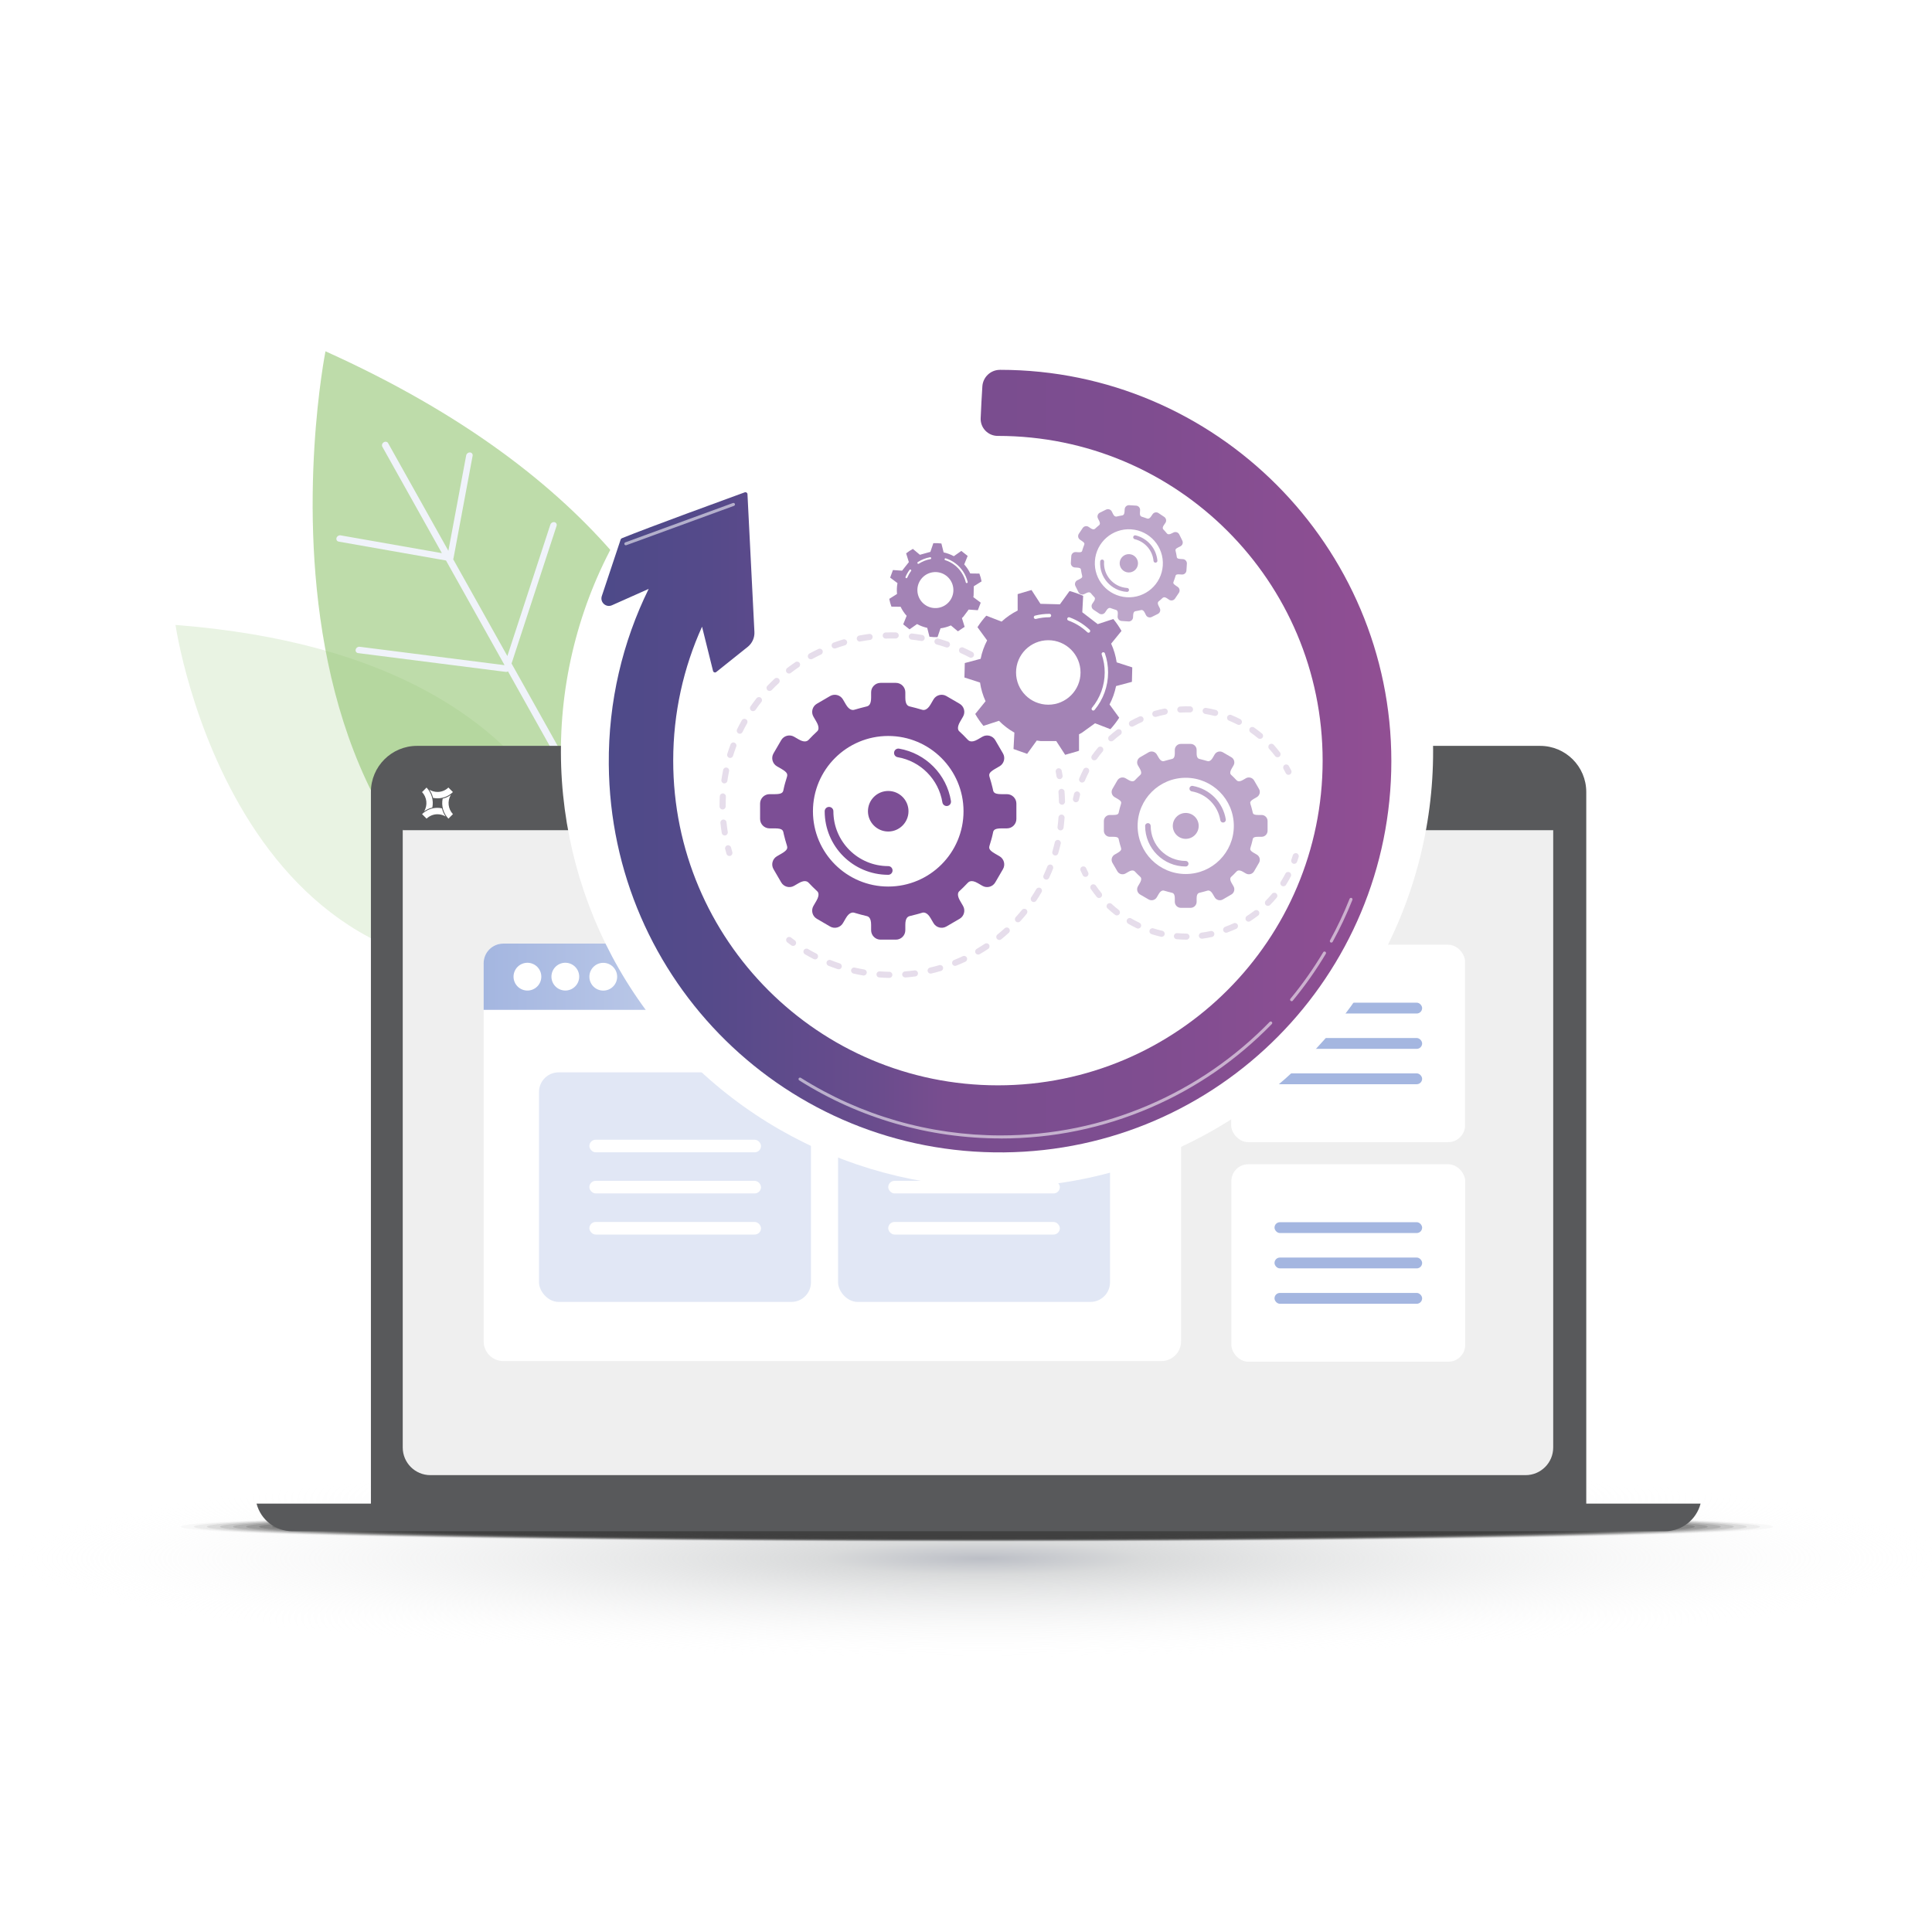 <?xml version="1.0" encoding="UTF-8"?> <svg xmlns="http://www.w3.org/2000/svg" xmlns:xlink="http://www.w3.org/1999/xlink" id="uuid-7dfe652c-c4b2-40ae-91dc-c0960bfd8217" width="640" height="640" viewBox="0 0 640 640"><defs><radialGradient id="uuid-5ba00d27-7d26-45ee-b752-89c6d4133ec5" cx="-668.05" cy="-567.17" fx="-668.05" fy="-567.17" r=".74" gradientTransform="translate(298274 -25006.31) scale(446 -45)" gradientUnits="userSpaceOnUse"><stop offset="0" stop-color="#9b9faa"></stop><stop offset=".16" stop-color="#c6c8c9"></stop><stop offset="1" stop-color="#fff" stop-opacity="0"></stop></radialGradient><linearGradient id="uuid-551bf366-8c29-4275-81d1-aa2c33c71cb3" x1="160.21" y1="323.55" x2="391.23" y2="323.55" gradientUnits="userSpaceOnUse"><stop offset="0" stop-color="#a4b6e0"></stop><stop offset=".68" stop-color="#e1e7f5"></stop></linearGradient><filter id="uuid-3869c35f-979c-4719-873e-444ebfb19e27" filterUnits="userSpaceOnUse"><feOffset dx="0" dy="0"></feOffset><feGaussianBlur result="uuid-6276dd68-0c26-4eba-973d-6f1add51ffc5" stdDeviation="22"></feGaussianBlur><feFlood flood-color="#000" flood-opacity=".14"></feFlood><feComposite in2="uuid-6276dd68-0c26-4eba-973d-6f1add51ffc5" operator="in"></feComposite><feComposite in="SourceGraphic"></feComposite></filter><linearGradient id="uuid-5b8d7791-c21a-4ed5-8bf1-011d4ec1ba35" x1="179.05" y1="252.14" x2="736.88" y2="252.14" gradientUnits="userSpaceOnUse"><stop offset=".04" stop-color="#4e4a89"></stop><stop offset=".1" stop-color="#554a8a"></stop><stop offset=".2" stop-color="#6a4c8d"></stop><stop offset=".24" stop-color="#784d8f"></stop><stop offset=".36" stop-color="#7f4d90"></stop><stop offset=".53" stop-color="#944f94"></stop><stop offset=".6" stop-color="#9f5196"></stop></linearGradient></defs><g><path d="M198.37,317.41s5.52-99.06-140.23-110.39c0,0,20,139.02,140.23,110.39Z" style="fill:#e9f3e3;"></path><path d="M235.66,333.79s54.22-135.33-127.84-217.42c0,0-40.4,202.54,127.84,217.42Z" style="fill:#93c572; opacity:.6;"></path><path d="M215.17,301.44l-24.9-44.48c.25-.12,.47-.31,.59-.57,.02-.05,.04-.1,.06-.15l15.53-47.48c.19-.57-.12-1.13-.69-1.25-.57-.12-1.18,.24-1.37,.82l-15.25,46.63-19.68-35.16,14.91-45.58c.19-.57-.12-1.13-.69-1.25-.57-.12-1.18,.24-1.37,.82l-14.24,43.53-17.96-32.09s.03-.04,.04-.06c0,0,0,0,0,0t0,0h0s0,0,0,0c.03-.06,.05-.12,.07-.18,0-.01,0-.03,0-.04,0-.02,.02-.04,.02-.07l6.32-33.88c.11-.58-.28-1.09-.87-1.13-.59-.04-1.15,.41-1.26,.98l-5.9,31.61-19.96-35.66c-.27-.49-.92-.62-1.45-.29-.53,.32-.74,.98-.47,1.47l19.73,35.26-33.57-5.9c-.57-.1-1.17,.28-1.34,.86-.17,.58,.16,1.12,.73,1.22l35.54,6.25,19.36,34.59-.03,.08-47.93-6.09c-.58-.07-1.17,.33-1.31,.92-.14,.58,.21,1.11,.79,1.18l48.9,6.22c.06,0,.12,0,.17,0,.06,0,.11,0,.16,0,.07-.01,.14-.04,.22-.07,.05-.02,.1-.03,.14-.05,.02-.01,.04-.03,.07-.04l20.8,37.16c-.1-.05-.21-.1-.33-.12l-48.9-6.22c-.58-.07-1.17,.33-1.31,.92-.14,.58,.21,1.11,.79,1.18l48.9,6.22c.5,.06,1-.23,1.22-.68,.04-.07,.06-.15,.08-.23,.02-.08,0-.15,0-.23l23.65,42.26c.27,.49,.92,.62,1.45,.29,.21-.13,.37-.31,.47-.51,.15-.31,.16-.66,0-.95Z" style="fill:#f0f3fa;"></path></g><ellipse id="uuid-85cc38eb-dbbe-45b6-bc89-409124e9571c" cx="323.62" cy="516.51" rx="329.48" ry="33.24" style="fill:url(#uuid-5ba00d27-7d26-45ee-b752-89c6d4133ec5); opacity:.67;"></ellipse><g id="uuid-66208a20-4a18-4b67-a5f0-f56b120afb9b"><g id="uuid-5edc0b6e-c81a-41f4-aea1-e2e759a739e6"><ellipse id="uuid-5101de16-315a-4ea0-b52c-b3bb31301ce6" cx="323.62" cy="505.74" rx="268.06" ry="5.09" style="fill:rgba(64,64,64,0);"></ellipse><path id="uuid-4db3ab42-3c01-44c7-86ae-305f1028be60" d="M587.35,505.74c0,2.76-118.08,5-263.73,5s-263.73-2.24-263.73-5,118.07-5,263.73-5,263.73,2.24,263.73,5Z" style="fill:#404040; isolation:isolate; opacity:.03;"></path><ellipse id="uuid-1a560a52-3d5e-4d3b-bf2a-ab38a56d07f4" cx="323.62" cy="505.74" rx="259.41" ry="4.92" style="fill:#404040; isolation:isolate; opacity:.06;"></ellipse><path id="uuid-f5f60923-60ad-4220-b748-ac6164be9f01" d="M578.7,505.74c0,2.67-114.21,4.84-255.09,4.84s-255.09-2.17-255.09-4.84,114.21-4.84,255.09-4.84,255.09,2.17,255.09,4.84Z" style="fill:#404040; isolation:isolate; opacity:.1;"></path><path id="uuid-9c0f0679-acd7-4767-af63-4eaad7003a92" d="M574.38,505.74c0,2.63-112.27,4.76-250.76,4.76s-250.76-2.13-250.76-4.76,112.27-4.76,250.76-4.76,250.76,2.13,250.76,4.76Z" style="fill:#404040; isolation:isolate; opacity:.13;"></path><ellipse id="uuid-2982e325-b136-4c35-aef2-26eebd673018" cx="323.62" cy="505.74" rx="246.44" ry="4.68" style="fill:#404040; isolation:isolate; opacity:.16;"></ellipse><path id="uuid-e7a53f51-eb3c-4013-b27e-f01aab07679f" d="M565.74,505.74c0,2.54-108.4,4.59-242.12,4.59s-242.12-2.06-242.12-4.59,108.4-4.6,242.12-4.6,242.11,2.06,242.11,4.6Z" style="fill:#404040; isolation:isolate; opacity:.19;"></path><ellipse id="uuid-7f2f4b3d-364d-4ea3-80f6-10f7eabaf6bd" cx="323.62" cy="505.74" rx="237.79" ry="4.51" style="fill:#404040; isolation:isolate; opacity:.23;"></ellipse><path id="uuid-d357347d-0b8b-43ce-addf-b6b5a7dbff0d" d="M557.09,505.74c0,2.45-104.53,4.43-233.47,4.43s-233.47-1.98-233.47-4.43,104.53-4.43,233.47-4.43,233.47,1.99,233.47,4.43Z" style="fill:#404040; isolation:isolate; opacity:.26;"></path><ellipse id="uuid-269d0f47-c452-4a37-8ba3-06cd7e7a0593" cx="323.62" cy="505.74" rx="229.14" ry="4.35" style="fill:#404040; isolation:isolate; opacity:.29;"></ellipse><ellipse id="uuid-30ac7eb2-b452-4978-acdb-d803ef303cb6" cx="323.62" cy="505.74" rx="224.82" ry="4.27" style="fill:#404040; isolation:isolate; opacity:.32;"></ellipse><path id="uuid-4aa4ba60-29f5-49b8-bcc1-27a0617be525" d="M544.11,505.74c0,2.31-98.72,4.18-220.5,4.18s-220.49-1.87-220.49-4.18,98.72-4.18,220.5-4.18,220.49,1.88,220.49,4.18Z" style="fill:#404040; isolation:isolate; opacity:.35;"></path><ellipse id="uuid-fb460d01-8410-4f92-8cf5-4d73113b0737" cx="323.62" cy="505.74" rx="216.17" ry="4.1" style="fill:#404040; isolation:isolate; opacity:.39;"></ellipse><path id="uuid-9ffd77f5-b1cb-42e1-9c34-63a062b6879b" d="M535.47,505.74c0,2.22-94.85,4.02-211.85,4.02s-211.85-1.8-211.85-4.02,94.85-4.02,211.85-4.02,211.85,1.8,211.85,4.02Z" style="fill:#404040; isolation:isolate; opacity:.42;"></path><ellipse id="uuid-5175f5dc-9728-4518-bae2-59469f4be761" cx="323.62" cy="505.74" rx="207.53" ry="3.94" style="fill:#404040; isolation:isolate; opacity:.45;"></ellipse><path id="uuid-87bf9e2b-4798-4b7d-a48f-cbc74326c6aa" d="M526.82,505.74c0,2.13-90.98,3.86-203.2,3.86s-203.2-1.73-203.2-3.86,90.98-3.86,203.2-3.86,203.2,1.73,203.2,3.86Z" style="fill:#404040; isolation:isolate; opacity:.48;"></path><path id="uuid-c6817df7-4a64-4ddc-8036-a6b7e22b35c6" d="M522.5,505.74c0,2.08-89.04,3.77-198.88,3.77s-198.88-1.69-198.88-3.77,89.04-3.77,198.88-3.77,198.88,1.69,198.88,3.77Z" style="fill:#404040; isolation:isolate; opacity:.52;"></path><ellipse id="uuid-2485f622-5074-48ac-8463-4b575308439d" cx="323.62" cy="505.74" rx="194.56" ry="3.69" style="fill:#404040; isolation:isolate; opacity:.55;"></ellipse><path id="uuid-fd741b86-876a-4dd6-a04a-b8635bb2b744" d="M513.85,505.74c0,1.99-85.17,3.61-190.23,3.61s-190.23-1.61-190.23-3.61,85.17-3.61,190.23-3.61,190.23,1.62,190.23,3.61Z" style="fill:#404040; isolation:isolate; opacity:.58;"></path><path id="uuid-d7fb6a18-8d4e-4007-992a-8e27f506c7ff" d="M509.53,505.74c0,1.95-83.23,3.53-185.91,3.53s-185.91-1.58-185.91-3.53,83.23-3.53,185.91-3.53,185.91,1.58,185.91,3.53Z" style="fill:#404040; isolation:isolate; opacity:.61;"></path><path id="uuid-84805215-9237-4783-92e9-d97cb9db24af" d="M505.2,505.74c0,1.9-81.3,3.44-181.59,3.44s-181.58-1.54-181.58-3.44,81.3-3.45,181.59-3.45,181.58,1.54,181.58,3.45Z" style="fill:#404040; isolation:isolate; opacity:.64;"></path><path id="uuid-18d09980-aee5-460c-a055-95be03fd711b" d="M500.88,505.74c0,1.86-79.36,3.36-177.26,3.36s-177.27-1.51-177.27-3.36,79.37-3.36,177.27-3.36,177.26,1.51,177.26,3.36Z" style="fill:#404040; isolation:isolate; opacity:.68;"></path><path id="uuid-0ff8a325-2bfa-4d3a-b11f-cf1c9452f7f6" d="M496.56,505.74c0,1.81-77.43,3.28-172.94,3.28s-172.94-1.47-172.94-3.28,77.43-3.28,172.94-3.28,172.94,1.47,172.94,3.28Z" style="fill:#404040; isolation:isolate; opacity:.71;"></path><path id="uuid-2596ce37-f1b3-4c4d-8c5c-21a24f1d38f0" d="M492.23,505.74c0,1.77-75.49,3.2-168.62,3.2s-168.62-1.43-168.62-3.2,75.49-3.2,168.62-3.2,168.62,1.43,168.62,3.2Z" style="fill:#404040; isolation:isolate; opacity:.74;"></path><ellipse id="uuid-a1bfb4c3-5825-4e49-9736-c0ff902b0d3b" cx="323.62" cy="505.74" rx="164.29" ry="3.12" style="fill:#404040; isolation:isolate; opacity:.77;"></ellipse><path id="uuid-f0f13786-c80b-41f2-af4c-2e7d99e6ba56" d="M483.58,505.74c0,1.68-71.62,3.03-159.97,3.03s-159.96-1.36-159.96-3.03,71.62-3.04,159.97-3.04,159.96,1.36,159.96,3.04Z" style="fill:#404040; isolation:isolate; opacity:.81;"></path><path id="uuid-648a0be0-9ba9-4b47-8a89-ef5addea78a5" d="M479.26,505.74c0,1.63-69.69,2.95-155.65,2.95s-155.65-1.32-155.65-2.95,69.69-2.95,155.65-2.95,155.65,1.32,155.65,2.95Z" style="fill:#404040; isolation:isolate; opacity:.84;"></path><path id="uuid-b2e69131-6a4b-4f98-b2e5-6343945532ba" d="M474.94,505.74c0,1.59-67.75,2.87-151.32,2.87s-151.32-1.28-151.32-2.87,67.75-2.87,151.32-2.87,151.32,1.29,151.32,2.87Z" style="fill:#404040; isolation:isolate; opacity:.87;"></path><path id="uuid-4fa3b2a1-e8e9-4ed7-861c-6f39d3c7adff" d="M470.62,505.74c0,1.54-65.81,2.79-147,2.79s-147-1.25-147-2.79,65.81-2.79,147-2.79,147,1.25,147,2.79Z" style="fill:#404040; isolation:isolate; opacity:.9;"></path><path id="uuid-174ef80a-1d91-451b-a1be-845708988c0a" d="M466.29,505.74c0,1.5-63.88,2.71-142.67,2.71s-142.68-1.21-142.68-2.71,63.88-2.7,142.67-2.7,142.68,1.21,142.68,2.7Z" style="fill:#404040; isolation:isolate; opacity:.94;"></path><path id="uuid-2c11ef21-ddff-47a8-8605-eb5eb1ada783" d="M461.97,505.74c0,1.45-61.94,2.62-138.35,2.62s-138.35-1.18-138.35-2.62,61.94-2.63,138.35-2.63,138.35,1.18,138.35,2.63Z" style="fill:#404040; isolation:isolate; opacity:.97;"></path><ellipse id="uuid-baaec5e0-4835-44ca-89ff-75881b0c25ff" cx="323.62" cy="505.74" rx="134.03" ry="2.54" style="fill:#404040;"></ellipse></g><path id="uuid-7f817237-ff7c-4f9a-a019-eb1b400080d5" d="M525.46,498.86H122.87v-236.52c0-8.44,6.85-15.27,15.29-15.26,0,0,0,0,0,0H510.18c8.44,0,15.28,6.82,15.29,15.26h0v236.52Z" style="fill:#58595b;"></path><path id="uuid-71253df9-1011-4f20-bcce-3d7ecdf13692" d="M133.41,274.79h381.11v204.71c0,5.06-4.1,9.16-9.16,9.16H142.57c-5.06,0-9.16-4.1-9.16-9.16v-204.71Z" style="fill:#efefef;"></path><path id="uuid-eb64618c-7766-44be-aaf9-098f3130e451" d="M142.57,256.47H505.61c5.06,0,9.16,4.1,9.16,9.16v9.39H133.41v-9.39c0-5.06,4.1-9.16,9.16-9.16Z" style="fill:#58595b;"></path><g id="uuid-f3568cff-4e08-4889-9887-03df15d84a69"><g id="uuid-8bb31c47-12e8-462e-af2e-87b92cfa11b4"><g id="uuid-468f591b-0259-4420-a1bd-b86e8700b92a"><path id="uuid-d064f1ce-cb9c-4272-9282-f8ccfa15e621" d="M143.44,264.3c.5,.1,1.02,.16,1.53,.15,.94,0,1.88-.19,2.75-.55,.86-.36,1.64-.87,2.31-1.52l-1.49-1.5c-.96,.93-2.24,1.46-3.57,1.46h0c-.96,0-1.9-.25-2.73-.74,.57,.81,.98,1.73,1.2,2.7Z" style="fill:#fff;"></path></g></g><path id="uuid-eb294ed4-1e07-415a-9c58-11bb1b2ddd20" d="M139.81,262.39c1.62,1.72,1.91,4.31,.71,6.35,.81-.58,1.72-.99,2.69-1.21,.49-2.39-.22-4.87-1.91-6.64l-1.49,1.5Z" style="fill:#fff;"></path><g id="uuid-d337b259-c4b0-43ef-a9b2-58264974473d"><g id="uuid-506d00b9-a41d-4dca-8886-e407e778668c"><path id="uuid-399078f6-320b-48b6-a7a1-8f4ccdfeb09f" d="M146.64,264.55c-.49,2.39,.22,4.87,1.91,6.64l1.49-1.5c-1.62-1.72-1.91-4.31-.71-6.35-.81,.58-1.72,.99-2.69,1.21Z" style="fill:#fff;"></path></g></g><g id="uuid-f96f26e9-4da9-4d57-8272-964ae669b949"><g id="uuid-eb1d247c-dada-4816-9ffb-066df7124b41"><path id="uuid-03dfa053-44ab-4bfe-9856-0fed22e1f87f" d="M139.82,269.69l1.49,1.5c.96-.93,2.24-1.45,3.57-1.46,.96,0,1.91,.25,2.73,.74-.57-.81-.98-1.73-1.2-2.7-.5-.11-1.01-.16-1.53-.16h-.04c-.93,0-1.86,.19-2.72,.55-.86,.36-1.64,.88-2.31,1.53Z" style="fill:#fff;"></path></g></g></g><path id="uuid-e5e744e7-bfa4-4ad2-b540-51492adeccab" d="M491.73,294.98c0,4.4-3.56,7.96-7.96,7.96H164.6c-4.4,0-7.96-3.56-7.96-7.96h0c0-4.4,3.56-7.96,7.96-7.96H483.77c4.4,0,7.96,3.57,7.96,7.96h0Z" style="fill:none;"></path><path id="uuid-62160124-ddfc-48c6-a25d-f9dface91789" d="M96.81,507.24h454.71c5.57,0,10.42-3.77,11.82-9.15H84.99c1.39,5.39,6.25,9.15,11.82,9.15Z" style="fill:#58595b;"></path></g><g><path d="M166.73,312.57h218c3.59,0,6.51,2.92,6.51,6.51v125.28c0,3.59-2.92,6.51-6.51,6.51H166.73c-3.59,0-6.51-2.92-6.51-6.51v-125.28c0-3.59,2.92-6.51,6.51-6.51Z" style="fill:#fff;"></path><g><path d="M391.23,319.09v15.43H160.21v-15.43c0-3.59,2.91-6.51,6.51-6.51h218c3.6,0,6.51,2.92,6.51,6.51Z" style="fill:url(#uuid-551bf366-8c29-4275-81d1-aa2c33c71cb3);"></path><g><circle cx="174.72" cy="323.55" r="4.6" transform="translate(-190.92 362.54) rotate(-67.72)" style="fill:#fff;"></circle><circle cx="187.28" cy="323.55" r="4.6" transform="translate(-161.99 456.85) rotate(-80.83)" style="fill:#fff;"></circle><path d="M204.44,323.55c0,2.54-2.06,4.6-4.6,4.6s-4.6-2.06-4.6-4.6,2.06-4.6,4.6-4.6,4.6,2.06,4.6,4.6Z" style="fill:#fff;"></path></g></g><g><rect x="178.55" y="355.23" width="90.09" height="76.05" rx="6.5" ry="6.5" style="fill:#e1e7f5;"></rect><rect x="277.62" y="355.23" width="90.09" height="76.05" rx="6.5" ry="6.5" style="fill:#e1e7f5;"></rect><g><rect x="195.24" y="377.55" width="56.85" height="4.17" rx="2.09" ry="2.09" style="fill:#fff;"></rect><rect x="195.24" y="391.17" width="56.85" height="4.17" rx="2.09" ry="2.09" style="fill:#fff;"></rect><rect x="195.24" y="404.79" width="56.85" height="4.17" rx="2.09" ry="2.09" style="fill:#fff;"></rect></g><g><rect x="294.24" y="377.55" width="56.85" height="4.17" rx="2.09" ry="2.09" style="fill:#fff;"></rect><rect x="294.24" y="391.17" width="56.85" height="4.17" rx="2.09" ry="2.09" style="fill:#fff;"></rect><rect x="294.24" y="404.79" width="56.85" height="4.17" rx="2.09" ry="2.09" style="fill:#fff;"></rect></g></g></g><g><rect x="407.84" y="312.95" width="77.48" height="65.4" rx="5.59" ry="5.59" style="fill:#fff;"></rect><g><rect x="422.2" y="332.15" width="48.9" height="3.59" rx="1.79" ry="1.79" style="fill:#a4b6e0;"></rect><rect x="422.2" y="343.86" width="48.9" height="3.59" rx="1.79" ry="1.79" style="fill:#a4b6e0;"></rect><rect x="422.2" y="355.57" width="48.9" height="3.59" rx="1.79" ry="1.79" style="fill:#a4b6e0;"></rect></g><g><rect x="407.9" y="385.68" width="77.48" height="65.4" rx="5.59" ry="5.59" style="fill:#fff;"></rect><g><rect x="422.2" y="404.87" width="48.9" height="3.59" rx="1.79" ry="1.79" style="fill:#a4b6e0;"></rect><rect x="422.2" y="416.58" width="48.9" height="3.59" rx="1.79" ry="1.79" style="fill:#a4b6e0;"></rect><rect x="422.2" y="428.3" width="48.9" height="3.59" rx="1.79" ry="1.79" style="fill:#a4b6e0;"></rect></g></g></g><g style="filter:url(#uuid-3869c35f-979c-4719-873e-444ebfb19e27);"><circle cx="330.27" cy="248.94" r="144.46" transform="translate(-79.29 306.45) rotate(-45)" style="fill:#fff;"></circle><circle cx="330.27" cy="248.94" r="77.76" transform="translate(18.72 520.94) rotate(-78.13)" style="fill:#fff;"></circle></g><path d="M274.98,230.57l-4.39,2.56c-1.48,.86-1.99,2.78-1.13,4.26l.97,1.67c1.14,1.97,.65,2.86,.29,3.18-.98,.88-1.88,1.83-2.79,2.77-.27,.28-1.12,1.23-3.35-.07l-1.53-.89c-1.48-.86-3.4-.35-4.26,1.13l-2.56,4.4c-.86,1.48-.35,3.4,1.13,4.26l1.52,.88c2.1,1.22,2.04,1.84,1.78,2.73-.36,1.22-.76,2.44-1.02,3.7-.24,1.12-.13,1.93-2.98,1.93h-1.75c-1.72,0-3.12,1.4-3.12,3.12v5.09c0,1.72,1.4,3.12,3.12,3.12h1.75c2.85,0,2.74,.8,2.98,1.93,.27,1.26,.66,2.48,1.02,3.7,.26,.89,.32,1.51-1.78,2.73l-1.52,.88c-1.48,.86-1.99,2.78-1.13,4.26l2.56,4.4c.86,1.48,2.78,1.99,4.26,1.13l1.53-.89c2.24-1.3,3.08-.35,3.35-.07,.91,.95,1.82,1.9,2.79,2.77,.36,.32,.86,1.21-.29,3.18l-.97,1.67c-.86,1.48-.36,3.4,1.13,4.26l4.39,2.56c1.48,.86,3.4,.36,4.26-1.13l.97-1.66c1.16-2,2.3-1.92,2.79-1.77,1.4,.45,2.7,.74,4.14,1.11,.53,.14,1.43,.52,1.43,2.9v1.78c0,1.72,1.4,3.12,3.12,3.12h5.09c1.72,0,3.12-1.4,3.12-3.12v-1.78c0-2.38,.91-2.76,1.43-2.9,1.45-.38,2.74-.66,4.14-1.11,.48-.15,1.63-.23,2.79,1.77l.97,1.66c.86,1.48,2.78,1.99,4.26,1.13l4.4-2.56c1.48-.86,1.99-2.78,1.13-4.26l-.97-1.67c-1.15-1.97-.65-2.86-.29-3.18,.98-.88,1.88-1.83,2.79-2.77,.27-.28,1.12-1.23,3.35,.07l1.53,.89c1.48,.86,3.4,.35,4.26-1.13l2.56-4.4c.86-1.48,.35-3.4-1.13-4.26l-1.52-.88c-2.1-1.22-2.04-1.84-1.78-2.73,.36-1.22,.76-2.44,1.02-3.7,.24-1.12,.13-1.93,2.98-1.93h1.75c1.72,0,3.12-1.4,3.12-3.12v-5.09c0-1.72-1.4-3.12-3.12-3.12h-1.75c-2.85,0-2.74-.8-2.98-1.93-.27-1.26-.66-2.48-1.02-3.7-.26-.89-.32-1.51,1.78-2.73l1.52-.88c1.48-.86,1.99-2.78,1.13-4.26l-2.56-4.4c-.86-1.48-2.78-1.99-4.26-1.13l-1.53,.89c-2.24,1.3-3.08,.35-3.35,.07-.91-.95-1.82-1.9-2.79-2.77-.36-.32-.85-1.21,.29-3.18l.97-1.67c.86-1.48,.35-3.4-1.13-4.26l-4.4-2.56c-1.48-.86-3.4-.35-4.26,1.13l-.97,1.66c-1.16,2-2.31,1.92-2.79,1.76-1.4-.45-2.7-.74-4.14-1.11-.53-.14-1.43-.52-1.43-2.9v-1.78c0-1.72-1.4-3.12-3.12-3.12h-5.09c-1.72,0-3.12,1.4-3.12,3.12v1.78c0,2.38-.9,2.76-1.43,2.9-1.45,.38-2.74,.67-4.14,1.11-.48,.15-1.63,.23-2.79-1.76l-.97-1.66c-.86-1.48-2.78-1.99-4.26-1.13h0Zm19.26,31.45c3.71,0,6.71,3.01,6.71,6.71s-3.01,6.72-6.71,6.72-6.72-3.01-6.72-6.72,3.01-6.71,6.72-6.71h0Zm-21.05,6.72c0-.79,.64-1.44,1.44-1.44s1.44,.64,1.44,1.44c0,5.02,2.03,9.56,5.32,12.85,3.29,3.29,7.83,5.32,12.85,5.32,.79,0,1.43,.64,1.43,1.44s-.64,1.44-1.43,1.44c-5.81,0-11.08-2.36-14.89-6.16-3.81-3.81-6.16-9.07-6.16-14.88h0Zm41.82-3.39c.13,.78-.41,1.51-1.19,1.64-.78,.12-1.51-.41-1.64-1.19-.62-3.81-2.42-7.22-5.02-9.85-2.6-2.63-6-4.47-9.8-5.12-.78-.13-1.31-.87-1.17-1.66s.87-1.31,1.66-1.17c4.41,.76,8.34,2.89,11.35,5.93,3.01,3.04,5.1,7,5.82,11.42h0Zm-20.77-21.55c13.77,0,24.94,11.17,24.94,24.94s-11.17,24.94-24.94,24.94-24.94-11.17-24.94-24.94,11.17-24.94,24.94-24.94Z" style="fill:#7c4e95; fill-rule:evenodd;"></path><path d="M380.49,249.21l-2.81,1.63c-.95,.55-1.27,1.78-.72,2.72l.62,1.07c.73,1.26,.41,1.83,.19,2.03-.62,.56-1.2,1.17-1.79,1.77-.17,.18-.71,.78-2.14-.05l-.98-.57c-.95-.55-2.17-.23-2.72,.72l-1.63,2.81c-.55,.95-.23,2.17,.72,2.72l.97,.56c1.34,.78,1.3,1.18,1.13,1.75-.23,.78-.48,1.56-.65,2.37-.15,.72-.08,1.23-1.9,1.23h-1.12c-1.1,0-1.99,.9-1.99,1.99v3.25c0,1.1,.89,1.99,1.99,1.99h1.12c1.82,0,1.75,.52,1.9,1.23,.17,.81,.42,1.59,.65,2.36,.17,.57,.2,.97-1.13,1.75l-.97,.56c-.95,.55-1.27,1.78-.72,2.72l1.63,2.81c.55,.95,1.77,1.27,2.72,.72l.98-.57c1.43-.83,1.97-.22,2.14-.05,.58,.61,1.16,1.21,1.79,1.77,.23,.2,.55,.77-.19,2.03l-.62,1.07c-.55,.95-.23,2.17,.72,2.72l2.81,1.63c.95,.55,2.17,.23,2.72-.72l.62-1.06c.74-1.28,1.47-1.23,1.78-1.13,.9,.28,1.72,.47,2.65,.71,.34,.09,.91,.34,.91,1.85v1.14c0,1.1,.9,1.99,1.99,1.99h3.25c1.1,0,1.99-.9,1.99-1.99v-1.14c0-1.52,.58-1.77,.92-1.85,.92-.24,1.75-.42,2.65-.71,.31-.1,1.04-.15,1.78,1.13l.62,1.06c.55,.95,1.78,1.27,2.72,.72l2.81-1.63c.95-.55,1.27-1.78,.72-2.72l-.62-1.07c-.73-1.26-.41-1.83-.19-2.03,.63-.56,1.2-1.17,1.78-1.77,.17-.18,.71-.79,2.14,.05l.98,.57c.95,.55,2.17,.23,2.72-.72l1.63-2.81c.55-.95,.23-2.17-.72-2.72l-.97-.56c-1.34-.78-1.3-1.18-1.13-1.75,.23-.78,.48-1.56,.65-2.36,.15-.72,.08-1.23,1.9-1.23h1.12c1.1,0,1.99-.89,1.99-1.99v-3.25c0-1.1-.9-1.99-1.99-1.99h-1.12c-1.82,0-1.75-.51-1.9-1.23-.17-.81-.42-1.59-.65-2.37-.17-.57-.2-.97,1.13-1.75l.97-.56c.95-.55,1.27-1.78,.72-2.72l-1.63-2.81c-.55-.95-1.78-1.27-2.72-.72l-.98,.57c-1.43,.83-1.97,.22-2.14,.05-.58-.61-1.16-1.21-1.78-1.77-.23-.2-.55-.77,.19-2.03l.62-1.07c.55-.95,.23-2.17-.72-2.72l-2.81-1.63c-.95-.55-2.17-.23-2.72,.72l-.62,1.06c-.74,1.28-1.47,1.23-1.78,1.13-.9-.28-1.72-.47-2.65-.71-.34-.09-.92-.33-.92-1.85v-1.14c0-1.1-.89-1.99-1.99-1.99h-3.25c-1.1,0-1.99,.89-1.99,1.99v1.14c0,1.52-.58,1.77-.91,1.85-.92,.24-1.75,.43-2.65,.71-.31,.1-1.04,.15-1.78-1.13l-.62-1.06c-.55-.95-1.78-1.27-2.72-.72h0Zm12.3,20.09c2.37,0,4.29,1.92,4.29,4.29s-1.92,4.29-4.29,4.29-4.29-1.92-4.29-4.29,1.92-4.29,4.29-4.29h0Zm-13.45,4.29c0-.51,.41-.92,.92-.92s.92,.41,.92,.92c0,3.21,1.3,6.11,3.4,8.21,2.1,2.1,5,3.4,8.21,3.4,.51,0,.92,.41,.92,.92s-.41,.92-.92,.92c-3.71,0-7.08-1.51-9.51-3.94-2.43-2.43-3.94-5.8-3.94-9.51h0Zm26.72-2.17c.08,.5-.26,.97-.76,1.05-.5,.08-.97-.26-1.05-.76-.4-2.43-1.55-4.61-3.21-6.29-1.66-1.68-3.83-2.85-6.26-3.27-.5-.08-.83-.56-.75-1.06,.08-.5,.56-.84,1.06-.75,2.81,.49,5.33,1.85,7.25,3.79,1.92,1.94,3.26,4.47,3.72,7.3h0Zm-13.27-13.77c8.8,0,15.93,7.14,15.93,15.94s-7.13,15.94-15.93,15.94-15.94-7.14-15.94-15.94,7.14-15.94,15.94-15.94Z" style="fill:#bda6ca; fill-rule:evenodd;"></path><path d="M366.4,168.81l-2.06,1.02c-.69,.34-.98,1.19-.64,1.89l.39,.78c.46,.92,.21,1.31,.04,1.44-.47,.37-.9,.77-1.34,1.17-.13,.12-.54,.52-1.51-.13l-.67-.45c-.64-.43-1.52-.26-1.95,.38l-1.28,1.91c-.43,.64-.26,1.52,.38,1.96l.66,.44c.91,.61,.87,.89,.72,1.29-.2,.54-.41,1.08-.57,1.64-.14,.5-.12,.87-1.4,.78l-.79-.05c-.77-.05-1.45,.54-1.5,1.31l-.15,2.29c-.05,.77,.54,1.45,1.31,1.5l.79,.05c1.28,.09,1.21,.45,1.29,.96,.08,.58,.22,1.14,.35,1.7,.09,.41,.1,.69-.88,1.18l-.71,.35c-.69,.34-.98,1.19-.64,1.89l1.02,2.06c.34,.69,1.19,.98,1.89,.64l.72-.35c1.05-.52,1.4-.07,1.51,.07,.38,.45,.76,.91,1.18,1.33,.15,.16,.35,.57-.23,1.42l-.49,.72c-.43,.64-.26,1.52,.38,1.96l1.91,1.28c.64,.43,1.52,.26,1.95-.38l.49-.72c.58-.87,1.1-.8,1.31-.71,.62,.24,1.19,.41,1.84,.62,.23,.08,.63,.28,.56,1.35l-.05,.81c-.05,.77,.54,1.45,1.31,1.5l2.29,.15c.77,.05,1.45-.54,1.5-1.31l.05-.81c.07-1.07,.49-1.22,.73-1.27,.66-.13,1.26-.22,1.9-.38,.22-.06,.74-.06,1.21,.88l.39,.78c.34,.69,1.19,.98,1.89,.64l2.06-1.02c.69-.34,.98-1.19,.64-1.89l-.39-.78c-.46-.92-.21-1.31-.04-1.44,.47-.37,.9-.77,1.34-1.17,.13-.12,.54-.52,1.51,.13l.66,.45c.64,.43,1.52,.26,1.96-.38l1.28-1.91c.43-.64,.26-1.52-.38-1.96l-.66-.44c-.91-.61-.87-.89-.72-1.29,.2-.54,.41-1.08,.57-1.64,.14-.5,.12-.87,1.4-.78l.79,.05c.77,.05,1.45-.54,1.5-1.31l.15-2.29c.05-.77-.54-1.45-1.31-1.5l-.79-.05c-1.29-.09-1.21-.44-1.29-.96-.08-.58-.22-1.14-.35-1.7-.09-.41-.1-.69,.88-1.18l.71-.35c.69-.34,.98-1.19,.64-1.89l-1.02-2.06c-.34-.69-1.19-.98-1.89-.64l-.72,.35c-1.05,.52-1.4,.07-1.51-.07-.38-.45-.76-.91-1.18-1.33-.15-.16-.35-.57,.23-1.42l.49-.72c.43-.64,.26-1.52-.38-1.96l-1.91-1.28c-.64-.43-1.52-.26-1.96,.38l-.49,.72c-.58,.87-1.1,.8-1.31,.71-.62-.24-1.19-.41-1.83-.62-.23-.08-.63-.28-.56-1.35l.05-.8c.05-.78-.54-1.45-1.31-1.5l-2.29-.15c-.77-.05-1.45,.54-1.5,1.31l-.05,.8c-.07,1.07-.49,1.22-.73,1.27-.66,.13-1.26,.22-1.9,.38-.22,.06-.74,.06-1.2-.88l-.39-.78c-.34-.69-1.19-.98-1.89-.64h0Zm7.74,14.76c1.67,.11,2.94,1.56,2.83,3.23s-1.55,2.94-3.23,2.83-2.94-1.56-2.83-3.23,1.56-2.94,3.23-2.83h0Zm-9.69,2.4c.02-.36,.33-.63,.69-.61s.63,.33,.6,.69c-.15,2.26,.63,4.37,2.02,5.95,1.39,1.58,3.37,2.63,5.64,2.78,.36,.02,.63,.33,.6,.69s-.33,.63-.69,.6c-2.62-.17-4.92-1.39-6.53-3.22-1.6-1.83-2.51-4.27-2.33-6.89h0Zm18.96-.28c.03,.36-.23,.67-.59,.7-.36,.03-.67-.23-.7-.59-.17-1.73-.88-3.33-1.97-4.59-1.1-1.26-2.57-2.19-4.27-2.6-.35-.08-.56-.43-.48-.78,.08-.35,.43-.56,.78-.48,1.96,.47,3.67,1.55,4.94,3.01,1.27,1.46,2.09,3.31,2.28,5.32h0Zm-8.72-10.34c6.21,.41,10.91,5.78,10.5,11.99s-5.78,10.91-11.99,10.5-10.91-5.78-10.5-11.99,5.78-10.91,11.99-10.5Z" style="fill:#bda6ca; fill-rule:evenodd;"></path><path d="M331.29,122.52h-.06c-3.07,0-5.61,2.4-5.81,5.46-.23,3.52-.41,7.03-.56,10.56-.13,3.21,2.44,5.86,5.65,5.86,.02,0,.04,0,.06,0,59.41,0,107.56,48.16,107.57,107.56,0,59.36-48.21,107.57-107.57,107.57-59.41,0-107.56-48.16-107.56-107.56,0-15.82,3.42-30.84,9.55-44.37l3.64,14.65c.12,.48,.69,.67,1.07,.36l10.41-8.32c1.5-1.2,2.33-3.04,2.23-4.96l-2.3-45.64c-.02-.45-.48-.75-.9-.6-5.13,1.87-31.93,11.63-40.73,15.22-.18,.07-.32,.22-.38,.41l-6.24,18.73c-.68,2.05,1.39,3.93,3.36,3.05l12.16-5.42c-8.6,17.52-13.38,37.25-13.21,58.12,.58,71.86,59.1,129.28,130.96,128.54,70.96-.72,128.27-58.48,128.27-129.61s-58.03-129.62-129.62-129.62Z" style="fill:url(#uuid-5b8d7791-c21a-4ed5-8bf1-011d4ec1ba35);"></path><path d="M331.5,377.12c-23.71,0-46.79-6.65-66.75-19.23-.23-.15-.3-.46-.16-.69,.15-.23,.46-.3,.69-.16,19.8,12.48,42.7,19.08,66.21,19.08,17.08,0,33.63-3.4,49.18-10.1,15.02-6.48,28.45-15.73,39.92-27.5,.19-.2,.51-.2,.71,0,.2,.19,.2,.51,0,.71-11.56,11.87-25.09,21.2-40.24,27.72-15.68,6.76-32.36,10.19-49.58,10.19Z" style="fill:#fff; opacity:.56;"></path><path d="M427.86,331.66c-.11,0-.22-.04-.32-.11-.21-.18-.24-.49-.07-.7,4-4.84,7.65-10.03,10.86-15.41,.14-.24,.45-.31,.69-.17,.24,.14,.31,.45,.17,.69-3.24,5.43-6.92,10.65-10.95,15.54-.1,.12-.24,.18-.39,.18Z" style="fill:#fff; opacity:.56;"></path><path d="M441.02,312.25c-.08,0-.16-.02-.24-.06-.24-.13-.33-.44-.2-.68,2.44-4.44,4.62-9.07,6.49-13.77,.1-.26,.39-.38,.65-.28,.26,.1,.38,.39,.28,.65-1.88,4.74-4.09,9.4-6.54,13.88-.09,.17-.26,.26-.44,.26Z" style="fill:#fff; opacity:.56;"></path><path d="M207.32,180.63c-.2,0-.4-.13-.47-.33-.09-.26,.04-.55,.3-.64l35.65-13.03c.26-.09,.55,.04,.64,.3,.09,.26-.04,.55-.3,.64l-35.65,13.03c-.06,.02-.11,.03-.17,.03Z" style="fill:#fff; opacity:.56;"></path><g style="opacity:.64;"><path d="M241.63,283.57c-.44,0-.84-.29-.97-.73-.15-.53-.3-1.05-.44-1.58-.14-.54,.18-1.09,.72-1.23,.54-.14,1.09,.18,1.23,.72,.13,.51,.28,1.02,.42,1.53,.16,.54-.15,1.1-.68,1.25-.09,.03-.19,.04-.28,.04Z" style="fill:#d8cadf;"></path><path d="M240.09,276.77c-.49,0-.92-.35-1-.85-.18-1.1-.33-2.22-.44-3.33-.06-.55,.35-1.05,.9-1.11,.56-.06,1.05,.35,1.11,.9,.11,1.07,.25,2.15,.42,3.21,.09,.55-.28,1.07-.84,1.16-.05,0-.11,.01-.16,.01Zm-.72-8.62c-.55,0-1.01-.45-1.01-1v-.37c0-.99,.02-1.99,.08-2.99,.03-.56,.49-.99,1.06-.96,.56,.03,.99,.5,.96,1.06-.05,.96-.07,1.93-.07,2.89v.35c0,.56-.44,1.01-1,1.02h0Zm.6-8.63s-.1,0-.15-.01c-.55-.08-.93-.59-.85-1.15,.16-1.1,.36-2.22,.58-3.31,.11-.55,.65-.9,1.19-.78,.55,.11,.9,.65,.78,1.19-.22,1.05-.41,2.12-.56,3.19-.07,.5-.5,.86-1,.86Zm1.91-8.43c-.1,0-.2-.01-.3-.05-.53-.16-.83-.73-.67-1.26,.33-1.06,.69-2.13,1.09-3.18,.2-.52,.78-.79,1.3-.59,.52,.2,.79,.78,.59,1.3-.38,1.01-.73,2.04-1.05,3.06-.13,.43-.53,.71-.96,.71Zm3.18-8.04c-.15,0-.3-.03-.44-.1-.5-.24-.71-.85-.46-1.35,.49-1,1.02-2,1.56-2.97,.27-.49,.89-.66,1.38-.38,.49,.27,.66,.89,.38,1.38-.53,.94-1.04,1.9-1.51,2.87-.18,.36-.53,.57-.91,.57Zm4.39-7.46c-.2,0-.4-.06-.58-.18-.46-.32-.57-.95-.25-1.41,.64-.92,1.31-1.82,2-2.7,.35-.44,.98-.51,1.42-.17,.44,.35,.51,.98,.17,1.42-.67,.84-1.32,1.72-1.93,2.6-.2,.28-.51,.43-.83,.43Zm5.48-6.69c-.25,0-.5-.09-.7-.28-.4-.39-.42-1.02-.03-1.43,.77-.81,1.58-1.6,2.39-2.36,.41-.38,1.05-.36,1.43,.05,.38,.41,.36,1.05-.05,1.43-.79,.73-1.56,1.5-2.31,2.27-.2,.21-.46,.31-.73,.31Zm6.44-5.78c-.3,0-.6-.14-.8-.4-.34-.44-.26-1.08,.19-1.42,.88-.68,1.8-1.34,2.72-1.96,.46-.31,1.09-.19,1.4,.27,.31,.46,.19,1.09-.27,1.4-.89,.6-1.77,1.24-2.62,1.9-.18,.14-.4,.21-.61,.21Zm7.24-4.73c-.36,0-.7-.19-.89-.52-.27-.49-.09-1.1,.4-1.37,.98-.53,1.98-1.05,2.99-1.52,.5-.24,1.11-.02,1.35,.48,.24,.5,.02,1.11-.48,1.35-.97,.46-1.94,.96-2.88,1.47-.15,.08-.32,.12-.48,.12Zm53.04-.49c-.16,0-.32-.04-.47-.12-.95-.5-1.93-.98-2.91-1.42-.51-.23-.73-.83-.51-1.34,.23-.51,.83-.73,1.34-.51,1.02,.46,2.03,.95,3.02,1.47,.49,.26,.68,.87,.43,1.36-.18,.34-.53,.54-.9,.54Zm-45.16-3.07c-.41,0-.8-.26-.95-.67-.19-.52,.08-1.1,.61-1.29,1.05-.38,2.12-.73,3.18-1.05,.53-.16,1.1,.15,1.26,.68,.16,.53-.15,1.1-.68,1.26-1.03,.3-2.06,.64-3.07,1.01-.11,.04-.23,.06-.34,.06Zm37.21-.34c-.11,0-.22-.02-.32-.05-1.02-.35-2.06-.67-3.1-.95-.54-.15-.85-.7-.71-1.24,.15-.54,.7-.85,1.24-.71,1.07,.3,2.15,.63,3.21,.99,.53,.18,.81,.75,.63,1.28-.14,.42-.54,.69-.96,.69Zm-28.88-1.96c-.47,0-.9-.33-.99-.82-.11-.55,.25-1.08,.8-1.18,1.1-.21,2.21-.4,3.31-.54,.55-.07,1.06,.31,1.13,.87,.07,.55-.31,1.06-.87,1.13-1.06,.14-2.14,.32-3.19,.52-.07,.01-.13,.02-.19,.02Zm20.5-.18c-.06,0-.12,0-.17-.02-1.06-.18-2.14-.34-3.21-.46-.55-.06-.95-.56-.89-1.12,.06-.55,.56-.95,1.12-.89,1.11,.13,2.23,.29,3.32,.48,.55,.1,.92,.62,.82,1.17-.09,.49-.51,.84-.99,.84Zm-11.91-.81c-.54,0-.99-.43-1.01-.97-.02-.56,.41-1.03,.97-1.05,1.11-.04,2.23-.05,3.36-.03,.56,.01,1,.47,.99,1.03-.01,.56-.49,1.01-1.03,.99-1.08-.02-2.17-.01-3.24,.03-.01,0-.03,0-.04,0Z" style="fill:#d8cadf;"></path><path d="M327.66,221.54c-.2,0-.4-.06-.58-.18-.43-.3-.87-.6-1.31-.89-.47-.3-.6-.93-.29-1.4,.31-.47,.93-.6,1.4-.29,.46,.3,.91,.61,1.36,.92,.46,.32,.57,.95,.25,1.41-.2,.28-.51,.43-.83,.43Z" style="fill:#d8cadf;"></path></g><g style="opacity:.64;"><path d="M351,258.1c-.48,0-.91-.35-.99-.84-.09-.52-.19-1.04-.29-1.56-.11-.55,.24-1.08,.79-1.19,.54-.11,1.08,.24,1.19,.79,.11,.54,.21,1.08,.3,1.62,.09,.55-.27,1.07-.82,1.17-.06,.01-.12,.01-.17,.01Z" style="fill:#d8cadf;"></path><path d="M294.6,323.95s-.01,0-.02,0c-.98-.02-1.97-.06-2.94-.13l-.36-.03c-.56-.04-.97-.53-.93-1.08,.04-.56,.54-.97,1.08-.93l.35,.02c.94,.07,1.9,.11,2.84,.12,.56,.01,1,.47,.99,1.03-.01,.55-.46,.99-1.01,.99Zm5.27-.15c-.52,0-.97-.4-1.01-.93-.04-.56,.38-1.04,.93-1.08,1.06-.08,2.12-.19,3.17-.33,.55-.07,1.06,.31,1.13,.87,.07,.55-.31,1.06-.87,1.13-1.09,.14-2.19,.26-3.29,.34-.03,0-.05,0-.08,0Zm-13.75-.64c-.06,0-.11,0-.17-.01-1.08-.18-2.17-.4-3.24-.65-.54-.12-.88-.67-.76-1.21,.12-.54,.67-.88,1.21-.76,1.03,.24,2.08,.45,3.13,.62,.55,.09,.92,.61,.83,1.16-.08,.49-.51,.84-.99,.84Zm22.16-.64c-.46,0-.87-.32-.98-.78-.13-.54,.21-1.09,.76-1.21,1.03-.24,2.07-.51,3.08-.81,.53-.16,1.1,.15,1.25,.68,.16,.54-.15,1.1-.68,1.25-1.05,.31-2.13,.59-3.2,.84-.08,.02-.15,.03-.23,.03Zm-30.42-1.42c-.1,0-.21-.02-.32-.05-1.04-.35-2.09-.73-3.11-1.13-.52-.21-.77-.79-.57-1.31,.21-.52,.79-.77,1.31-.57,.98,.39,1.99,.76,2.99,1.09,.53,.18,.82,.75,.64,1.28-.14,.42-.53,.69-.96,.69Zm38.54-1.13c-.4,0-.78-.24-.94-.64-.21-.52,.05-1.11,.56-1.31,.98-.39,1.96-.82,2.92-1.27,.51-.24,1.11-.02,1.34,.49,.24,.51,.02,1.11-.49,1.34-.99,.46-2.01,.91-3.03,1.31-.12,.05-.25,.07-.37,.07Zm-46.4-2.16c-.15,0-.31-.04-.46-.11-.98-.5-1.95-1.03-2.9-1.59-.48-.28-.64-.9-.36-1.38,.28-.48,.9-.64,1.38-.36,.91,.54,1.85,1.05,2.79,1.53,.5,.25,.69,.86,.44,1.36-.18,.35-.53,.55-.9,.55Zm54.04-1.59c-.35,0-.68-.18-.87-.5-.28-.48-.12-1.1,.36-1.38,.91-.54,1.82-1.11,2.7-1.69,.46-.31,1.09-.19,1.4,.28,.31,.46,.18,1.09-.28,1.4-.91,.61-1.85,1.2-2.8,1.75-.16,.09-.34,.14-.51,.14Zm6.99-4.85c-.29,0-.58-.13-.78-.37-.35-.43-.29-1.07,.15-1.42,.82-.67,1.63-1.37,2.42-2.08,.41-.38,1.05-.35,1.43,.07,.38,.41,.35,1.05-.07,1.43-.81,.74-1.65,1.46-2.5,2.16-.19,.15-.41,.23-.64,.23Zm6.18-5.85c-.24,0-.49-.09-.68-.26-.41-.38-.44-1.01-.07-1.43,.71-.78,1.41-1.6,2.08-2.42,.35-.43,.99-.5,1.42-.15,.43,.35,.5,.99,.15,1.42-.69,.85-1.41,1.7-2.15,2.51-.2,.22-.47,.33-.75,.33Zm5.23-6.71c-.19,0-.39-.05-.56-.17-.46-.31-.59-.94-.28-1.4,.59-.88,1.15-1.79,1.69-2.71,.28-.48,.9-.64,1.38-.36,.48,.28,.64,.9,.36,1.38-.55,.95-1.14,1.89-1.75,2.81-.19,.29-.52,.45-.84,.45Zm4.16-7.43c-.14,0-.29-.03-.42-.09-.51-.23-.73-.83-.49-1.34,.45-.96,.87-1.95,1.26-2.93,.21-.52,.79-.77,1.31-.57,.52,.2,.77,.79,.57,1.31-.4,1.02-.84,2.05-1.3,3.04-.17,.37-.54,.59-.92,.59Zm2.98-7.98c-.09,0-.19-.01-.28-.04-.54-.16-.84-.71-.69-1.25,.29-1.02,.56-2.05,.8-3.09,.12-.54,.66-.89,1.21-.76,.54,.12,.88,.66,.76,1.21-.24,1.07-.52,2.14-.83,3.2-.13,.44-.53,.73-.97,.73Zm1.74-8.33s-.09,0-.13,0c-.55-.07-.94-.58-.87-1.13,.14-1.05,.25-2.12,.32-3.17,.04-.56,.53-.98,1.08-.93,.56,.04,.97,.52,.93,1.08-.08,1.09-.19,2.2-.33,3.28-.07,.51-.5,.88-1,.88Zm.47-8.5c-.55,0-1-.44-1.01-.99-.02-1.06-.07-2.13-.15-3.18-.04-.56,.37-1.04,.93-1.08,.56-.04,1.04,.37,1.08,.93,.08,1.09,.14,2.2,.16,3.3,.01,.56-.43,1.02-.99,1.03,0,0-.01,0-.02,0Z" style="fill:#d8cadf;"></path><path d="M262.72,313.35c-.21,0-.41-.06-.59-.19-.44-.32-.88-.65-1.32-.98-.44-.34-.53-.97-.19-1.42,.34-.44,.97-.53,1.42-.19,.42,.32,.84,.64,1.27,.95,.45,.33,.55,.96,.23,1.41-.2,.27-.51,.42-.82,.42Z" style="fill:#d8cadf;"></path></g><g><g style="opacity:.64;"><path d="M355.94,265.63c-.38-.21-.6-.65-.51-1.1,.12-.54,.24-1.08,.38-1.61,.14-.54,.69-.86,1.23-.72,.54,.14,.86,.69,.72,1.23-.13,.51-.25,1.02-.36,1.53-.12,.55-.65,.89-1.2,.78-.1-.02-.19-.05-.27-.1Z" style="fill:#d8cadf;"></path><path d="M357.97,259.11c-.45-.24-.65-.79-.45-1.27,.42-1.01,.89-2.01,1.39-2.99,.26-.49,.87-.69,1.36-.43,.51,.26,.69,.87,.43,1.36-.48,.92-.92,1.87-1.32,2.83-.21,.51-.81,.76-1.32,.54-.03-.01-.06-.03-.09-.05Zm4.07-7.36s-.07-.04-.1-.06c-.46-.32-.56-.95-.24-1.41,.63-.89,1.31-1.77,2.01-2.61,.36-.43,1-.48,1.42-.12,.43,.36,.48,1,.12,1.42-.67,.79-1.31,1.62-1.91,2.47-.3,.42-.86,.55-1.3,.31Zm5.59-6.28c-.1-.05-.19-.13-.27-.21-.37-.42-.34-1.05,.08-1.43,.82-.73,1.67-1.44,2.54-2.09,.45-.34,1.08-.25,1.41,.2,.34,.45,.25,1.08-.2,1.41-.83,.62-1.64,1.29-2.41,1.98-.33,.29-.79,.33-1.16,.14Zm6.85-4.87c-.16-.09-.3-.22-.4-.4-.27-.49-.09-1.1,.39-1.37,.96-.53,1.95-1.03,2.95-1.47,.51-.23,1.11,0,1.33,.51,.23,.51,0,1.11-.51,1.33-.95,.42-1.89,.89-2.79,1.4-.31,.17-.68,.16-.97,0Zm7.76-3.23c-.23-.12-.41-.34-.49-.61-.16-.54,.15-1.1,.69-1.25,1.05-.3,2.13-.57,3.2-.78,.55-.11,1.08,.24,1.19,.79,.11,.55-.24,1.08-.79,1.19-1.02,.2-2.04,.45-3.03,.74-.27,.08-.54,.04-.76-.08Zm8.28-1.43c-.3-.16-.51-.47-.53-.83-.03-.56,.39-1.04,.95-1.07,1.09-.07,2.2-.09,3.29-.06,.56,.02,1,.48,.98,1.04-.01,.56-.48,1-1.03,.98-1.04-.03-2.09,0-3.12,.05-.2,.01-.38-.03-.54-.12Zm32.2,14.8c-.12-.07-.23-.16-.32-.28-.63-.83-1.3-1.63-1.99-2.4-.37-.41-.34-1.05,.07-1.43,.41-.37,1.05-.34,1.43,.07,.73,.81,1.44,1.66,2.1,2.54,.34,.44,.25,1.08-.19,1.41-.33,.25-.75,.27-1.09,.08Zm-23.81-14.36c-.37-.2-.59-.62-.52-1.05,.09-.55,.61-.92,1.16-.83,1.08,.18,2.16,.41,3.22,.68,.54,.14,.87,.69,.73,1.23s-.69,.87-1.23,.73c-1-.26-2.03-.47-3.05-.64-.11-.02-.22-.06-.32-.11Zm18.01,8.28c-.06-.03-.11-.07-.17-.11-.8-.66-1.63-1.3-2.48-1.9-.46-.32-.57-.95-.25-1.41s.95-.57,1.41-.25c.9,.63,1.78,1.3,2.62,2,.43,.36,.49,.99,.13,1.42-.31,.38-.84,.47-1.26,.24Zm-9.92-5.99c-.45-.24-.65-.79-.45-1.27,.21-.52,.8-.76,1.32-.55,1.01,.41,2.02,.88,2.99,1.38,0,0,.01,0,.02,.01,.48,.26,.67,.86,.42,1.35-.25,.5-.86,.69-1.36,.44-.92-.47-1.88-.91-2.83-1.31-.03-.01-.07-.03-.1-.05Z" style="fill:#d8cadf;"></path><path d="M426.35,256.55c-.18-.09-.32-.24-.42-.43-.23-.46-.48-.93-.74-1.39-.27-.49-.1-1.1,.39-1.37,.49-.27,1.1-.1,1.37,.39,.27,.48,.53,.97,.78,1.46,.25,.5,.05,1.11-.45,1.36-.31,.15-.66,.14-.94-.01Z" style="fill:#d8cadf;"></path></g><g style="opacity:.64;"><path d="M428.25,286.02c-.43-.23-.64-.75-.47-1.22,.18-.5,.34-1,.49-1.49,.16-.53,.73-.83,1.26-.67,.53,.16,.83,.73,.67,1.26-.16,.52-.33,1.05-.52,1.58-.19,.53-.76,.8-1.29,.62-.05-.02-.1-.04-.15-.06Z" style="fill:#d8cadf;"></path><path d="M374.86,306.63c-.38-.21-.77-.42-1.15-.65-.48-.28-.64-.9-.36-1.38,.28-.47,.88-.64,1.35-.38,.01,0,.02,.01,.03,.02,.36,.21,.72,.41,1.08,.61h.01c.53,.29,1.08,.57,1.63,.83,.51,.25,.72,.84,.47,1.35-.24,.5-.84,.72-1.35,.47-.58-.28-1.15-.57-1.72-.87Zm-5.36-3.51s-.1-.06-.14-.09c-.85-.66-1.68-1.37-2.47-2.1-.41-.38-.43-1.02-.05-1.43,.38-.41,1.02-.43,1.43-.05,.75,.69,1.53,1.36,2.34,1.99,.44,.34,.52,.98,.17,1.42-.31,.39-.85,.5-1.28,.27Zm11.79,6.26c-.42-.23-.63-.73-.48-1.2,.17-.53,.74-.82,1.27-.65,.97,.31,1.97,.58,2.96,.81,.54,.12,.88,.67,.76,1.21-.12,.54-.67,.88-1.21,.76-1.05-.24-2.1-.53-3.13-.86-.06-.02-.12-.04-.17-.07Zm-17.7-12.04c-.11-.06-.21-.14-.3-.25-.68-.83-1.33-1.71-1.94-2.59-.32-.46-.2-1.09,.26-1.4,.46-.31,1.09-.2,1.4,.26,.58,.84,1.2,1.67,1.84,2.46,.35,.43,.29,1.07-.14,1.42-.33,.27-.77,.3-1.12,.11Zm25.81,13.68c-.34-.19-.56-.56-.53-.98,.05-.56,.54-.97,1.1-.92,1.01,.09,2.05,.14,3.07,.14,.56,0,1.01,.46,1.01,1.01,0,.56-.46,1.01-1.01,1.01-1.08,0-2.17-.05-3.24-.15-.14-.01-.27-.05-.39-.12Zm8.27-.18c-.27-.15-.48-.42-.52-.76-.07-.55,.32-1.06,.87-1.13,1.01-.13,2.03-.31,3.03-.53,.55-.12,1.08,.23,1.2,.77,.12,.54-.23,1.08-.77,1.2-1.05,.23-2.12,.42-3.19,.56-.22,.03-.43-.01-.61-.11Zm8.03-1.98c-.21-.11-.38-.3-.47-.54-.19-.52,.08-1.1,.6-1.3,.96-.35,1.91-.75,2.84-1.17,.51-.24,1.11-.01,1.34,.49,.23,.51,.01,1.11-.49,1.34-.98,.45-1.98,.87-2.99,1.24-.28,.1-.58,.07-.83-.06Zm7.41-3.68c-.14-.08-.27-.19-.37-.34-.3-.47-.17-1.09,.3-1.4,.86-.55,1.7-1.15,2.51-1.77,.44-.34,1.08-.26,1.42,.19,.34,.44,.26,1.08-.18,1.42-.85,.66-1.75,1.28-2.65,1.87-.32,.21-.71,.21-1.03,.04Zm6.43-5.21c-.08-.04-.16-.1-.23-.17-.4-.39-.4-1.03-.01-1.43,.71-.73,1.41-1.49,2.06-2.28,.36-.43,1-.48,1.42-.13,.43,.36,.49,.99,.13,1.42-.69,.83-1.42,1.64-2.18,2.4-.32,.33-.81,.39-1.2,.18Zm5.12-6.49s-.04-.02-.06-.03c-.47-.3-.62-.92-.32-1.39,.41-.65,.8-1.33,1.17-2,.12-.22,.24-.45,.35-.67,.25-.5,.86-.69,1.36-.44,0,0,.01,0,.02,.01,.48,.26,.67,.86,.42,1.35-.12,.24-.25,.47-.37,.71-.38,.71-.8,1.42-1.23,2.11-.28,.45-.87,.6-1.34,.35Z" style="fill:#d8cadf;"></path><path d="M359.09,290.36c-.18-.1-.33-.24-.42-.44-.25-.49-.49-1-.71-1.5-.23-.51,0-1.11,.51-1.33,.51-.23,1.11,0,1.33,.51,.21,.47,.44,.95,.67,1.42,.25,.5,.05,1.11-.45,1.35-.31,.15-.65,.14-.93-.02Z" style="fill:#d8cadf;"></path></g></g><g><path d="M347.26,233.44c-5.9,0-10.68-4.78-10.68-10.68s4.78-10.68,10.68-10.68,10.68,4.78,10.68,10.68-4.78,10.68-10.68,10.68h0Zm15.97,6.35h0Zm-8.96-43.99h0Zm-23.86,9.59h0Zm.5,33.37c1.5,1.54,3.23,2.86,5.12,3.93l-.29,5.43,4.51,1.6,3.19-4.41,1.23,.17h5.22s2.96,4.56,2.96,4.56l4.03-1.15,.14-.05,.42-.16v-5.44s.89-.47,.89-.47l4.42-3.18,.49,.19,4.59,1.77c1.08-1.18,2.05-2.45,2.92-3.8l-3.2-4.39c.99-1.89,1.72-3.93,2.16-6.09l5.25-1.4,.12-4.79-5.17-1.67c-.32-2.18-.94-4.26-1.83-6.19l3.43-4.22c-.79-1.39-1.7-2.71-2.71-3.94l-5.17,1.69-5.11-3.93,.29-5.43c-1.44-.66-2.95-1.19-4.51-1.6l-3.19,4.4-6.45-.17-2.96-4.57-4.59,1.36v5.44c-1.94,.97-3.73,2.2-5.31,3.66l-1.37-.52-3.71-1.43c-1.08,1.17-2.05,2.45-2.92,3.8l3.2,4.39c-.99,1.89-1.72,3.93-2.15,6.09l-5.25,1.4-.12,4.79,5.17,1.67c.32,2.17,.94,4.25,1.83,6.19l-3.42,4.22c.79,1.39,1.7,2.71,2.71,3.94l5.17-1.68Z" style="fill:#a383b5; fill-rule:evenodd;"></path><path d="M362.16,235.38c-.13,0-.26-.04-.36-.13-.24-.2-.27-.55-.07-.79,2.72-3.27,4.22-7.43,4.22-11.69,0-2.04-.33-4.05-1-5.96-.1-.29,.05-.61,.35-.72,.29-.1,.61,.05,.72,.35,.7,2.03,1.05,4.16,1.05,6.33,0,4.53-1.59,8.94-4.48,12.41-.11,.13-.27,.2-.43,.2Z" style="fill:#fff; fill-rule:evenodd;"></path><path d="M360.58,209.59c-.14,0-.27-.05-.38-.15-1.83-1.72-3.95-3.03-6.3-3.88-.29-.1-.44-.43-.34-.72,.11-.29,.43-.44,.72-.34,2.49,.9,4.74,2.29,6.69,4.12,.22,.21,.24,.57,.02,.8-.11,.12-.26,.18-.41,.18Z" style="fill:#fff; fill-rule:evenodd;"></path><path d="M343.02,205.04c-.25,0-.48-.17-.55-.43-.07-.3,.11-.61,.41-.68,1.55-.39,3.15-.59,4.77-.59,.31,0,.56,.25,.56,.56s-.25,.57-.56,.57c-1.52,0-3.03,.19-4.49,.56-.04,0-.09,.02-.14,.02Z" style="fill:#fff; fill-rule:evenodd;"></path></g><g><path d="M314.63,199.05c-1.98,2.64-5.72,3.17-8.35,1.19s-3.17-5.72-1.19-8.35,5.72-3.17,8.35-1.19,3.17,5.72,1.19,8.35h0Zm8.19-5.01h0Zm-22.67-10.74h0Zm-3.71,13.88h0Zm15.08,10.97c1.19-.16,2.36-.48,3.47-.97l2.33,1.95,2.23-1.48-.9-2.9,.49-.49,1.75-2.33,3.03,.21,.84-2.19,.03-.08,.07-.24-2.43-1.82,.09-.56,.06-3.04,.25-.16,2.33-1.46c-.17-.88-.41-1.74-.72-2.58l-3.03-.04c-.51-1.07-1.18-2.09-2-3l1.14-2.81-2.1-1.66-2.48,1.75c-1.08-.59-2.22-1.01-3.38-1.26l-.74-2.95c-.89-.11-1.78-.15-2.67-.11l-.98,2.88-3.47,.97-2.33-1.95c-.78,.42-1.52,.92-2.23,1.48l.9,2.9-2.24,2.83-3.03-.21-.93,2.51,2.43,1.82c-.22,1.19-.27,2.41-.15,3.6l-.69,.44-1.88,1.18c.16,.87,.4,1.74,.72,2.58l3.04,.04c.51,1.07,1.18,2.09,2,3l-1.14,2.82,2.1,1.66,2.48-1.75c1.08,.59,2.22,1,3.38,1.26l.74,2.94c.89,.11,1.78,.15,2.67,.11l.98-2.87Z" style="fill:#a383b5; fill-rule:evenodd;"></path><path d="M320.49,193.03c-.04,.06-.11,.1-.18,.12-.17,.04-.34-.06-.38-.23-.55-2.31-1.9-4.38-3.81-5.81-.91-.68-1.92-1.21-3-1.55-.17-.05-.26-.23-.2-.4,.05-.17,.23-.26,.4-.2,1.14,.37,2.21,.92,3.18,1.65,2.02,1.52,3.46,3.71,4.05,6.16,.02,.09,0,.19-.05,.26Z" style="fill:#fff; fill-rule:evenodd;"></path><path d="M308.43,185.1c-.05,.06-.12,.11-.2,.12-1.38,.24-2.68,.75-3.85,1.51-.14,.09-.34,.06-.44-.09-.09-.15-.05-.34,.09-.44,1.24-.81,2.61-1.35,4.08-1.61,.17-.03,.33,.09,.36,.26,.02,.09,0,.17-.06,.24Z" style="fill:#fff; fill-rule:evenodd;"></path><path d="M300.51,191.42c-.08,.11-.24,.16-.37,.1-.16-.07-.23-.25-.17-.41,.34-.82,.79-1.61,1.33-2.33,.11-.14,.3-.17,.44-.06s.17,.3,.06,.44c-.51,.68-.93,1.42-1.26,2.19-.01,.02-.02,.05-.04,.07Z" style="fill:#fff; fill-rule:evenodd;"></path></g></svg> 